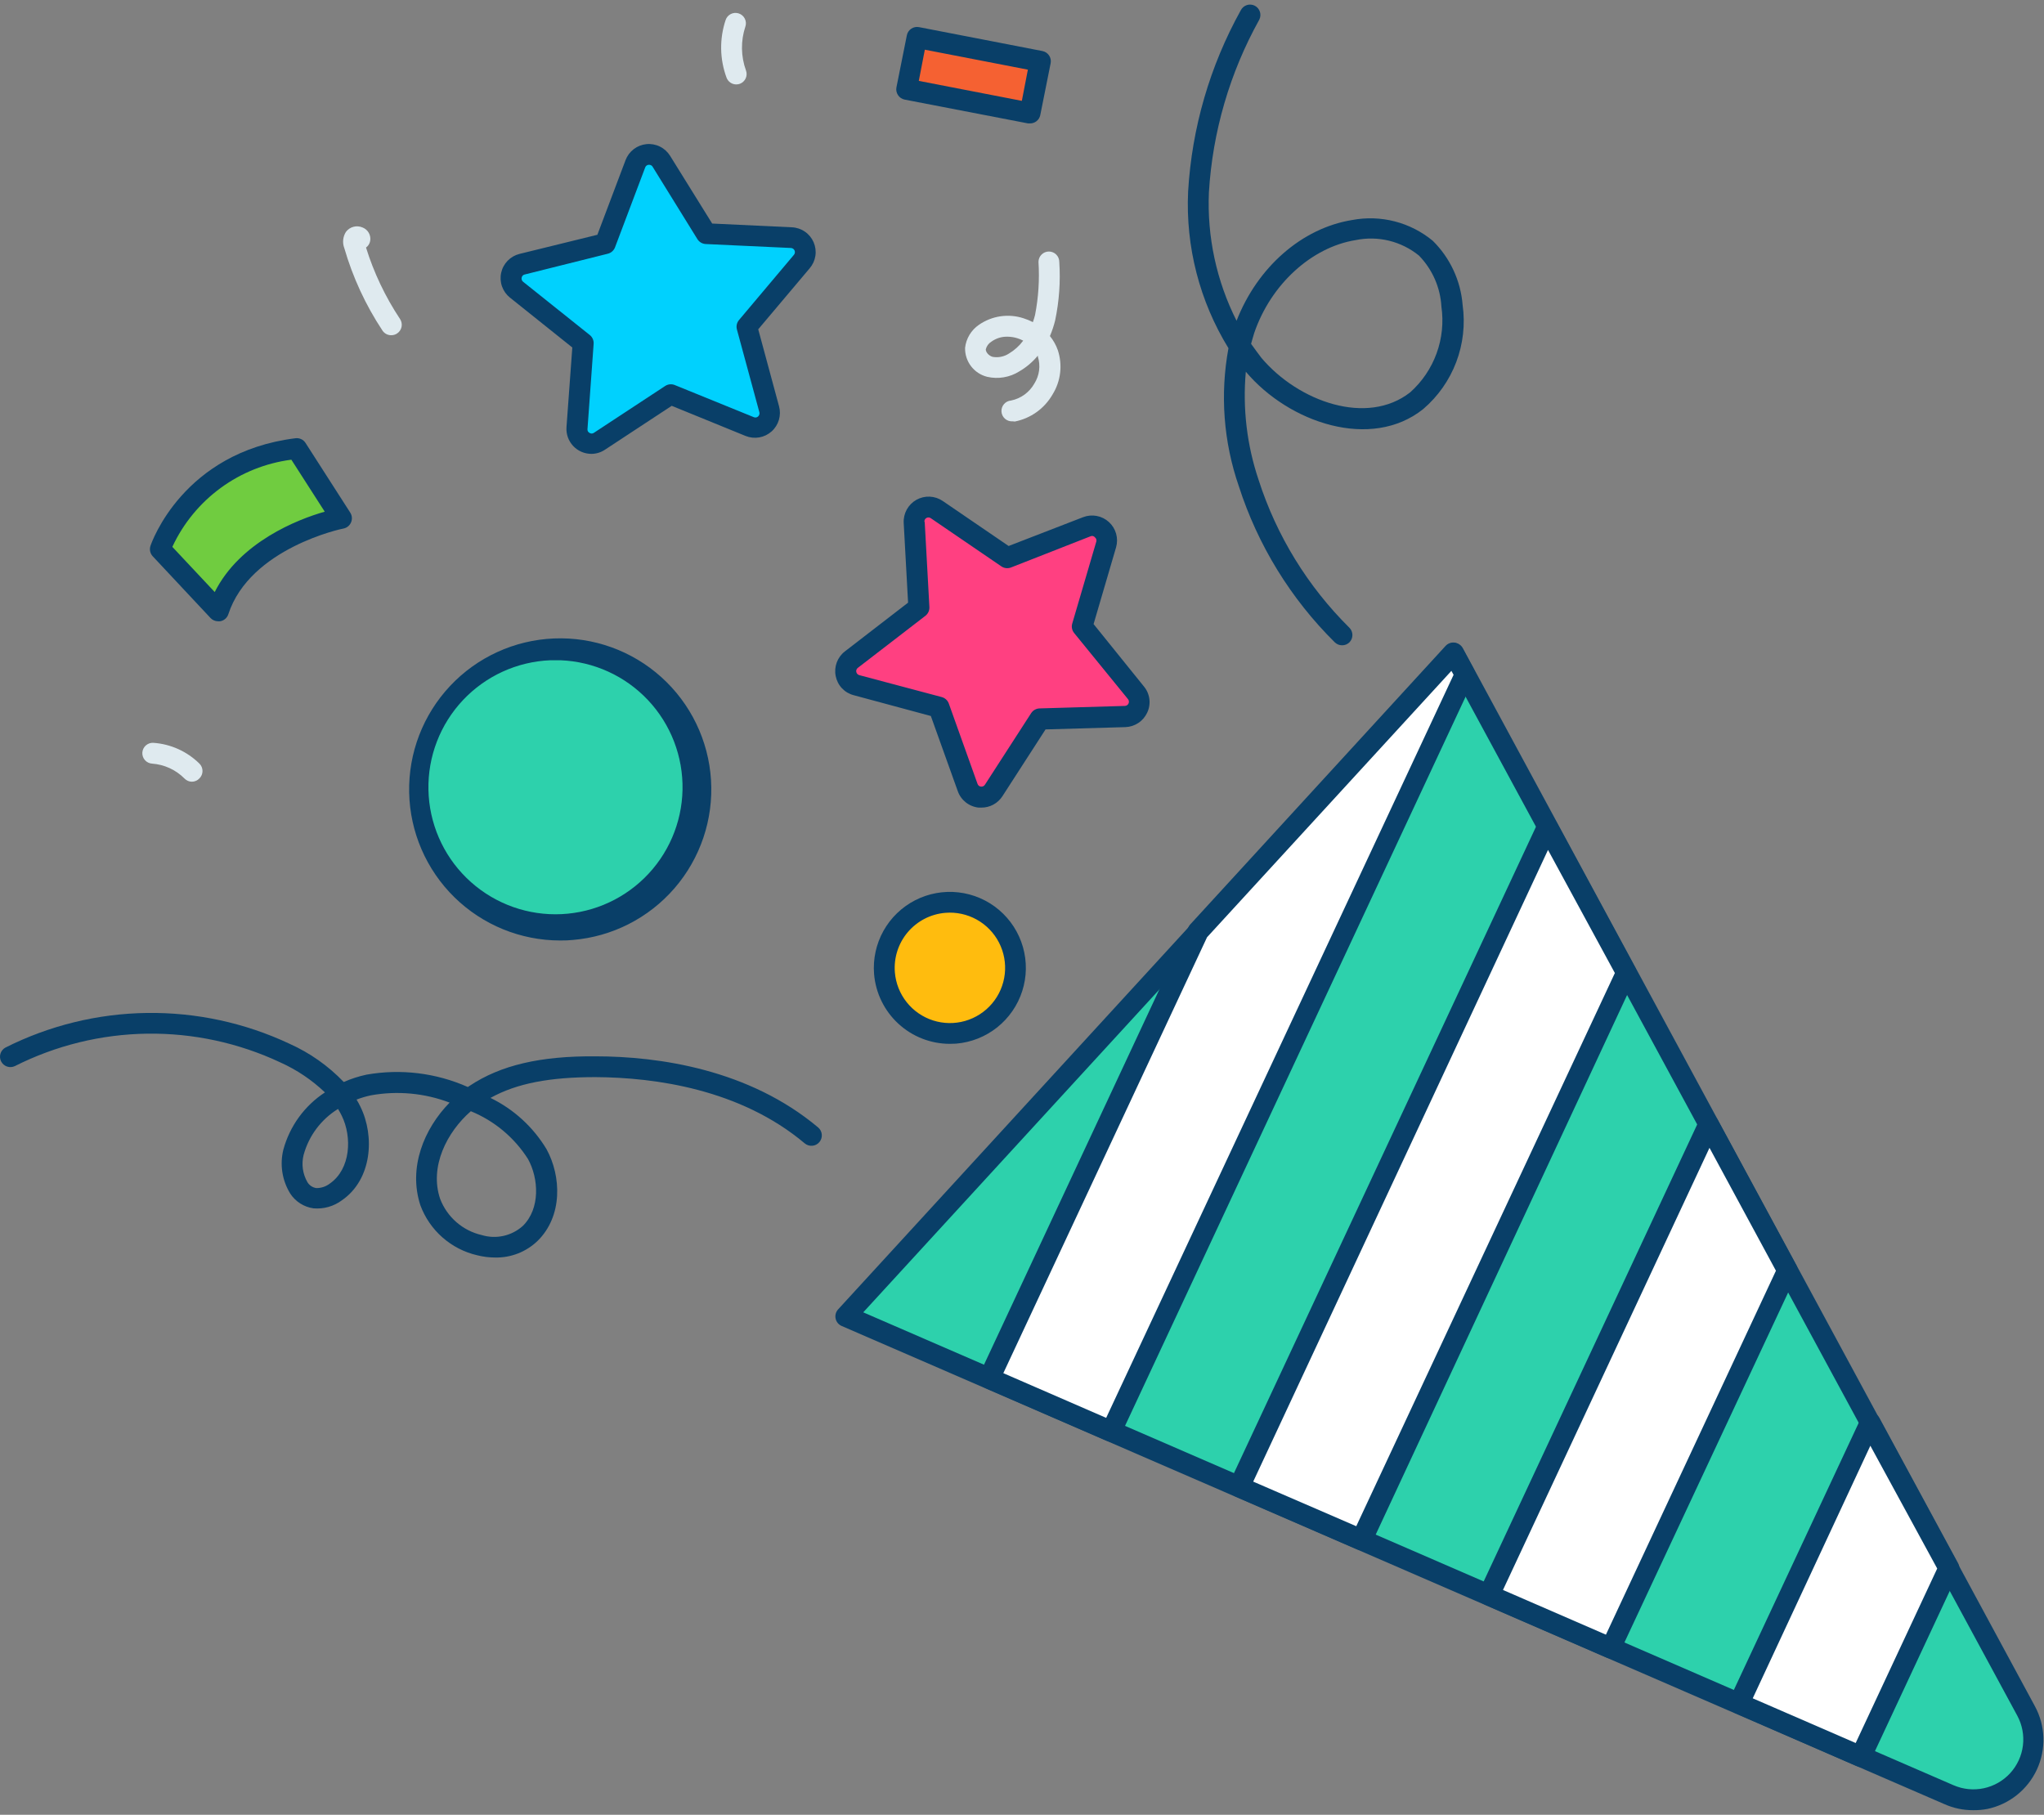 <svg width="223" height="198" viewBox="0 0 223 198" fill="none" xmlns="http://www.w3.org/2000/svg">
<rect x="0" y="0" width="223" height="198" fill="#808080" stroke="none"/>
<path d="M158.609 71.255L92.266 143.6L107.967 150.407L121.263 156.193L135.205 162.228L148.524 168.014L162.455 174.061L175.774 179.835L189.705 185.87L203.012 191.667L212.621 195.831C213.874 196.381 215.266 196.527 216.606 196.249C217.945 195.971 219.164 195.282 220.094 194.279C221.023 193.275 221.617 192.007 221.793 190.651C221.968 189.294 221.717 187.917 221.073 186.71L212.667 171.156L204.067 155.274L194.98 138.597L186.392 122.715L177.407 106.095L168.808 90.212L159.834 73.592L158.609 71.255Z" fill="#2DD1AC"/>
<path d="M215.251 197.499C214.188 197.502 213.137 197.282 212.165 196.852L91.821 144.667C91.656 144.595 91.51 144.484 91.396 144.345C91.282 144.205 91.202 144.04 91.165 143.864C91.127 143.688 91.132 143.505 91.179 143.331C91.226 143.157 91.314 142.996 91.435 142.863L157.768 70.518C157.89 70.384 158.042 70.281 158.212 70.218C158.382 70.155 158.565 70.134 158.745 70.156C158.925 70.178 159.097 70.243 159.247 70.346C159.397 70.448 159.52 70.585 159.605 70.745L222.001 186.143C222.575 187.197 222.895 188.37 222.934 189.57C222.974 190.769 222.733 191.961 222.231 193.051C221.728 194.141 220.978 195.099 220.04 195.847C219.102 196.596 218.002 197.115 216.828 197.363C216.308 197.463 215.78 197.508 215.251 197.499ZM94.181 143.181L213.13 194.776C214.169 195.227 215.323 195.342 216.431 195.106C217.539 194.87 218.545 194.294 219.311 193.459C220.076 192.624 220.562 191.571 220.7 190.446C220.839 189.322 220.623 188.183 220.084 187.186L158.369 73.195L94.181 143.181Z" fill="#093F68"/>
<path d="M204.021 155.217L189.704 185.859L203.011 191.656L212.62 171.099L204.021 155.217Z" fill="white"/>
<path d="M203.011 192.79C202.854 192.788 202.7 192.753 202.557 192.688L189.306 186.903C189.167 186.843 189.041 186.756 188.936 186.647C188.831 186.538 188.748 186.409 188.694 186.267C188.635 186.127 188.604 185.977 188.604 185.825C188.604 185.673 188.635 185.522 188.694 185.382L203.011 154.752C203.101 154.562 203.242 154.401 203.418 154.287C203.595 154.173 203.799 154.11 204.009 154.105C204.219 154.098 204.427 154.15 204.609 154.254C204.791 154.358 204.941 154.511 205.041 154.695L213.641 170.578C213.721 170.736 213.762 170.911 213.762 171.088C213.762 171.265 213.721 171.44 213.641 171.599L204.055 192.132C203.963 192.331 203.815 192.499 203.63 192.616C203.445 192.732 203.23 192.793 203.011 192.79ZM191.224 185.292L202.455 190.17L211.349 171.133L204.055 157.735L191.224 185.292Z" fill="#093F68"/>
<path d="M186.437 122.715L162.455 174.049L175.773 179.824L195.025 138.597L186.437 122.715Z" fill="white"/>
<path d="M175.773 180.958C175.617 180.962 175.462 180.931 175.319 180.867L162.001 175.081C161.861 175.022 161.735 174.935 161.63 174.826C161.525 174.716 161.443 174.587 161.388 174.446C161.331 174.308 161.301 174.159 161.301 174.009C161.301 173.859 161.331 173.711 161.388 173.572L185.371 122.238C185.46 122.046 185.6 121.883 185.776 121.767C185.953 121.65 186.158 121.586 186.369 121.58C186.58 121.574 186.789 121.627 186.971 121.733C187.153 121.84 187.302 121.995 187.402 122.181L195.99 138.064C196.069 138.222 196.111 138.397 196.111 138.574C196.111 138.751 196.069 138.926 195.99 139.085L176.704 180.311C176.619 180.491 176.488 180.645 176.325 180.759C176.162 180.872 175.971 180.941 175.773 180.958ZM163.975 173.47L175.206 178.349L193.755 138.642L186.505 125.233L163.975 173.47Z" fill="#093F68"/>
<path d="M168.851 90.212L135.203 162.217L148.522 168.003L177.451 106.095L168.851 90.212Z" fill="white"/>
<path d="M148.524 169.137C148.372 169.136 148.221 169.105 148.081 169.046L134.751 163.26C134.614 163.199 134.49 163.112 134.387 163.003C134.284 162.894 134.203 162.765 134.15 162.625C134.091 162.485 134.06 162.334 134.06 162.182C134.06 162.03 134.091 161.88 134.15 161.74L167.798 89.724C167.893 89.538 168.038 89.382 168.216 89.273C168.394 89.164 168.599 89.107 168.808 89.107C169.017 89.107 169.221 89.164 169.4 89.273C169.578 89.382 169.722 89.538 169.818 89.724L178.417 105.606C178.497 105.765 178.538 105.94 178.538 106.117C178.538 106.294 178.497 106.469 178.417 106.627L149.601 168.479C149.507 168.683 149.354 168.854 149.162 168.971C148.971 169.089 148.748 169.146 148.524 169.137ZM136.725 161.649L147.968 166.516L176.182 106.162L168.887 92.73L136.725 161.649Z" fill="#093F68"/>
<path d="M158.607 71.255L130.756 101.625L107.965 150.396L121.261 156.181L159.878 73.592L158.607 71.255Z" fill="white"/>
<path d="M121.239 157.316C121.082 157.313 120.928 157.279 120.785 157.214L107.489 151.439C107.349 151.378 107.222 151.29 107.117 151.178C107.011 151.067 106.93 150.936 106.876 150.793C106.819 150.654 106.789 150.506 106.789 150.356C106.789 150.206 106.819 150.057 106.876 149.919L129.668 101.137C129.715 101.032 129.78 100.936 129.861 100.853L157.712 70.472C157.834 70.338 157.987 70.235 158.157 70.172C158.327 70.109 158.51 70.088 158.69 70.11C158.87 70.133 159.042 70.198 159.191 70.3C159.341 70.403 159.464 70.539 159.55 70.699L160.809 73.036C160.889 73.195 160.93 73.369 160.93 73.547C160.93 73.724 160.889 73.899 160.809 74.057L122.237 156.646C122.15 156.84 122.01 157.006 121.834 157.124C121.657 157.242 121.451 157.309 121.239 157.316ZM109.463 149.817L120.683 154.695L158.586 73.626L158.347 73.195L131.687 102.26L109.463 149.817Z" fill="#093F68"/>
<path d="M61.191 101.477C69.631 101.477 76.472 94.635 76.472 86.196C76.472 77.756 69.631 70.915 61.191 70.915C52.751 70.915 45.91 77.756 45.91 86.196C45.91 94.635 52.751 101.477 61.191 101.477Z" fill="#2DD1AC"/>
<path d="M61.113 102.611C56.801 102.61 52.661 100.918 49.581 97.9C46.502 94.881 44.727 90.776 44.639 86.465C44.551 82.153 46.156 77.979 49.109 74.837C52.063 71.695 56.13 69.836 60.439 69.658C64.748 69.48 68.954 70.997 72.157 73.885C75.36 76.772 77.304 80.8 77.572 85.104C77.839 89.408 76.41 93.645 73.59 96.907C70.77 100.17 66.783 102.197 62.486 102.554C62.078 102.6 61.624 102.611 61.113 102.611ZM61.17 72.037C60.773 72.037 60.387 72.037 60.035 72.037C56.411 72.186 52.989 73.749 50.504 76.392C48.019 79.034 46.668 82.546 46.742 86.173C46.817 89.799 48.309 93.253 50.901 95.791C53.492 98.33 56.975 99.752 60.603 99.752C64.23 99.752 67.713 98.33 70.305 95.791C72.896 93.253 74.389 89.799 74.463 86.173C74.537 82.546 73.187 79.034 70.702 76.392C68.216 73.749 64.794 72.186 61.17 72.037Z" fill="#093F68"/>
<path d="M103.632 112.754C107.586 112.754 110.791 109.549 110.791 105.595C110.791 101.642 107.586 98.437 103.632 98.437C99.679 98.437 96.474 101.642 96.474 105.595C96.474 109.549 99.679 112.754 103.632 112.754Z" fill="#FFBC0E"/>
<path d="M103.621 113.888C101.542 113.884 99.539 113.1 98.01 111.69C96.481 110.281 95.536 108.349 95.362 106.276C95.229 104.642 95.583 103.005 96.38 101.571C97.177 100.138 98.38 98.974 99.839 98.224C101.297 97.475 102.945 97.175 104.574 97.362C106.203 97.549 107.74 98.215 108.991 99.276C110.242 100.336 111.15 101.744 111.601 103.32C112.052 104.897 112.026 106.572 111.525 108.133C111.024 109.694 110.072 111.072 108.788 112.093C107.505 113.113 105.948 113.73 104.313 113.866L103.621 113.888ZM97.631 106.095C97.73 107.282 98.178 108.414 98.92 109.346C99.661 110.279 100.663 110.971 101.798 111.334C102.933 111.698 104.15 111.716 105.295 111.388C106.441 111.059 107.463 110.399 108.233 109.489C109.003 108.58 109.486 107.462 109.62 106.278C109.755 105.094 109.536 103.897 108.99 102.838C108.444 101.778 107.596 100.905 106.554 100.327C105.511 99.75 104.321 99.495 103.134 99.594C101.542 99.727 100.069 100.486 99.037 101.705C98.005 102.924 97.5 104.503 97.631 106.095Z" fill="#093F68"/>
<path d="M99.753 56.995L100.263 66.297L92.889 71.97C92.655 72.151 92.476 72.394 92.373 72.672C92.27 72.95 92.247 73.251 92.306 73.541C92.365 73.832 92.504 74.1 92.707 74.315C92.91 74.53 93.17 74.685 93.456 74.76L102.453 77.143L105.584 85.912C105.684 86.19 105.86 86.435 106.091 86.618C106.323 86.802 106.601 86.917 106.894 86.951C107.188 86.986 107.485 86.937 107.753 86.812C108.02 86.686 108.247 86.489 108.409 86.241L113.457 78.425L122.76 78.153C123.051 78.134 123.332 78.036 123.571 77.869C123.81 77.702 123.999 77.472 124.116 77.205C124.233 76.938 124.274 76.644 124.235 76.354C124.196 76.065 124.078 75.792 123.894 75.566L118.018 68.339L120.638 59.411C120.719 59.127 120.719 58.826 120.639 58.542C120.558 58.258 120.4 58.002 120.182 57.803C119.964 57.604 119.695 57.47 119.405 57.415C119.115 57.36 118.815 57.388 118.539 57.494L109.861 60.897L102.169 55.645C101.929 55.498 101.654 55.417 101.372 55.412C101.09 55.406 100.812 55.476 100.566 55.613C100.32 55.751 100.115 55.951 99.972 56.194C99.829 56.437 99.754 56.713 99.753 56.995Z" fill="#FF4081"/>
<path d="M107.08 88.113H106.763C106.254 88.058 105.771 87.861 105.369 87.544C104.968 87.227 104.664 86.803 104.494 86.32L101.555 78.118L93.138 75.849C92.647 75.723 92.201 75.46 91.854 75.09C91.506 74.721 91.271 74.26 91.175 73.762C91.073 73.265 91.113 72.75 91.29 72.275C91.466 71.799 91.772 71.383 92.174 71.073L99.071 65.752L98.594 57.051C98.567 56.544 98.683 56.04 98.927 55.595C99.172 55.15 99.536 54.782 99.978 54.533C100.421 54.284 100.924 54.164 101.431 54.186C101.938 54.208 102.429 54.371 102.849 54.657L110.041 59.57L118.164 56.427C118.638 56.244 119.153 56.197 119.652 56.291C120.151 56.385 120.614 56.617 120.988 56.961C121.362 57.304 121.632 57.745 121.769 58.234C121.905 58.723 121.902 59.241 121.76 59.728L119.31 68.089L124.801 74.896C125.125 75.287 125.332 75.763 125.396 76.267C125.46 76.772 125.38 77.284 125.164 77.744C124.952 78.205 124.616 78.599 124.193 78.879C123.77 79.16 123.277 79.317 122.77 79.332L114.069 79.582L109.361 86.876C109.114 87.256 108.776 87.569 108.378 87.785C107.98 88.001 107.533 88.114 107.08 88.113ZM100.886 56.938L101.397 66.229C101.407 66.413 101.372 66.598 101.295 66.766C101.218 66.934 101.101 67.081 100.954 67.193L93.591 72.865C93.523 72.915 93.47 72.983 93.44 73.061C93.41 73.14 93.403 73.226 93.421 73.308C93.438 73.392 93.477 73.469 93.535 73.531C93.594 73.593 93.668 73.638 93.75 73.66L102.747 76.053C102.923 76.101 103.086 76.192 103.22 76.316C103.355 76.44 103.457 76.596 103.518 76.768L106.649 85.526C106.676 85.607 106.725 85.678 106.792 85.73C106.859 85.783 106.939 85.814 107.024 85.821C107.107 85.832 107.193 85.818 107.269 85.782C107.345 85.746 107.41 85.689 107.455 85.617L112.503 77.8C112.604 77.647 112.74 77.521 112.9 77.432C113.06 77.344 113.239 77.295 113.422 77.29L122.725 77.018C122.809 77.015 122.891 76.989 122.961 76.943C123.032 76.896 123.088 76.831 123.123 76.754C123.158 76.678 123.172 76.593 123.161 76.509C123.151 76.425 123.118 76.346 123.065 76.28L117.188 69.065C117.072 68.921 116.992 68.751 116.956 68.569C116.921 68.387 116.93 68.199 116.984 68.021L119.605 59.093C119.631 59.013 119.631 58.926 119.607 58.845C119.583 58.764 119.534 58.692 119.469 58.639C119.414 58.563 119.334 58.508 119.242 58.485C119.151 58.462 119.054 58.473 118.97 58.514L110.291 61.918C110.12 61.983 109.935 62.005 109.754 61.984C109.572 61.962 109.398 61.897 109.247 61.793L101.555 56.541C101.487 56.49 101.405 56.46 101.32 56.455C101.234 56.45 101.15 56.469 101.075 56.511C101.001 56.553 100.94 56.616 100.901 56.691C100.861 56.767 100.844 56.853 100.852 56.938H100.886Z" fill="#093F68"/>
<path d="M69.302 17.867L66.023 26.58L56.947 28.849C56.66 28.92 56.399 29.07 56.192 29.282C55.986 29.494 55.843 29.759 55.779 30.049C55.715 30.337 55.733 30.639 55.832 30.918C55.93 31.197 56.104 31.443 56.335 31.628L63.607 37.448L62.938 46.728C62.917 47.023 62.979 47.317 63.117 47.578C63.255 47.839 63.462 48.057 63.717 48.206C63.971 48.356 64.263 48.432 64.558 48.425C64.853 48.419 65.141 48.33 65.388 48.169L73.17 43.052L81.792 46.558C82.066 46.671 82.365 46.705 82.657 46.656C82.949 46.607 83.221 46.477 83.442 46.28C83.664 46.084 83.825 45.829 83.909 45.545C83.992 45.261 83.994 44.959 83.914 44.675L81.531 35.644L87.533 28.531C87.724 28.306 87.849 28.032 87.892 27.739C87.935 27.447 87.896 27.148 87.777 26.878C87.659 26.607 87.467 26.375 87.223 26.208C86.979 26.041 86.694 25.946 86.398 25.933L77.096 25.491L72.183 17.549C72.028 17.285 71.8 17.072 71.526 16.934C71.252 16.797 70.944 16.741 70.64 16.775C70.335 16.808 70.047 16.93 69.809 17.123C69.572 17.317 69.396 17.575 69.302 17.867Z" fill="#00D1FE"/>
<path d="M64.515 49.519C64.142 49.518 63.772 49.441 63.43 49.291C63.088 49.142 62.78 48.923 62.526 48.65C62.272 48.377 62.076 48.054 61.952 47.702C61.828 47.349 61.777 46.975 61.804 46.603L62.439 37.913L55.632 32.468C55.237 32.15 54.938 31.729 54.769 31.251C54.6 30.773 54.568 30.257 54.677 29.762C54.785 29.266 55.03 28.811 55.383 28.447C55.736 28.084 56.184 27.826 56.676 27.703L65.173 25.615L68.248 17.47C68.427 16.996 68.736 16.581 69.139 16.273C69.542 15.964 70.023 15.775 70.528 15.725C71.032 15.676 71.541 15.768 71.996 15.992C72.451 16.216 72.834 16.563 73.103 16.993L77.698 24.39L86.399 24.799C86.906 24.821 87.397 24.986 87.815 25.274C88.234 25.562 88.562 25.962 88.765 26.428C88.967 26.893 89.034 27.407 88.959 27.909C88.884 28.411 88.669 28.882 88.339 29.268L82.723 35.928L84.992 44.323C85.126 44.812 85.121 45.328 84.977 45.814C84.833 46.3 84.556 46.737 84.177 47.074C83.799 47.411 83.334 47.636 82.834 47.723C82.335 47.81 81.821 47.756 81.351 47.567L73.284 44.277L66.001 49.065C65.562 49.36 65.045 49.518 64.515 49.519ZM70.766 17.98C70.683 17.986 70.603 18.016 70.537 18.067C70.47 18.117 70.42 18.186 70.392 18.264L67.102 26.977C67.038 27.148 66.933 27.302 66.797 27.425C66.66 27.547 66.496 27.635 66.319 27.68L57.243 29.949C57.16 29.966 57.085 30.008 57.026 30.068C56.967 30.129 56.928 30.206 56.914 30.289C56.894 30.372 56.898 30.459 56.927 30.54C56.955 30.62 57.006 30.691 57.073 30.743L64.345 36.552C64.489 36.668 64.603 36.817 64.676 36.987C64.749 37.157 64.78 37.343 64.765 37.527L64.095 46.807C64.084 46.891 64.098 46.976 64.136 47.051C64.175 47.127 64.236 47.188 64.311 47.227C64.381 47.275 64.464 47.301 64.549 47.301C64.634 47.301 64.717 47.275 64.787 47.227L72.57 42.111C72.723 42.011 72.897 41.949 73.079 41.932C73.261 41.914 73.444 41.94 73.614 42.008L82.236 45.514C82.314 45.55 82.401 45.561 82.486 45.547C82.571 45.533 82.65 45.494 82.712 45.434C82.773 45.378 82.818 45.306 82.842 45.226C82.866 45.146 82.868 45.062 82.848 44.981L80.398 35.95C80.349 35.773 80.344 35.586 80.383 35.406C80.423 35.226 80.506 35.059 80.624 34.918L86.615 27.805C86.67 27.741 86.706 27.662 86.719 27.579C86.732 27.495 86.721 27.41 86.688 27.332C86.655 27.254 86.601 27.187 86.532 27.138C86.463 27.09 86.381 27.061 86.297 27.056L76.994 26.625C76.811 26.616 76.633 26.563 76.475 26.47C76.317 26.377 76.184 26.247 76.087 26.092L71.174 18.151C71.13 18.094 71.073 18.049 71.008 18.019C70.943 17.99 70.872 17.976 70.8 17.98H70.766Z" fill="#093F68"/>
<path d="M54.022 137.201C53.356 137.2 52.693 137.116 52.048 136.952C50.648 136.626 49.35 135.958 48.271 135.007C47.192 134.057 46.365 132.854 45.865 131.506C44.515 127.388 46.262 123.145 49.053 120.298C46.319 119.261 43.354 118.986 40.476 119.504C39.939 119.617 39.412 119.773 38.899 119.969C39.055 120.217 39.195 120.475 39.319 120.74C40.907 123.962 40.59 128.682 37.311 130.951C36.419 131.617 35.312 131.932 34.203 131.835C33.691 131.765 33.201 131.585 32.765 131.309C32.328 131.034 31.956 130.667 31.673 130.236C31.233 129.527 30.939 128.737 30.808 127.913C30.678 127.089 30.713 126.247 30.913 125.437C31.608 122.868 33.223 120.643 35.451 119.186C34.029 117.83 32.387 116.725 30.595 115.919C26.052 113.783 21.082 112.709 16.062 112.777C11.042 112.846 6.104 114.056 1.621 116.316C1.354 116.442 1.049 116.46 0.769 116.365C0.49 116.27 0.259 116.07 0.124 115.807C-0.01 115.545 -0.037 115.24 0.05 114.958C0.137 114.676 0.33 114.439 0.588 114.297C5.385 111.882 10.668 110.59 16.037 110.517C21.406 110.445 26.722 111.593 31.582 113.877C33.807 114.873 35.818 116.291 37.504 118.052C38.306 117.697 39.142 117.427 40 117.246C43.732 116.589 47.575 117.059 51.038 118.596L51.231 118.471C54.634 116.202 58.991 115.204 64.958 115.25C71.89 115.25 81.725 116.679 89.258 123.009C89.372 123.105 89.466 123.223 89.535 123.355C89.603 123.488 89.645 123.632 89.658 123.781C89.67 123.929 89.654 124.079 89.608 124.221C89.563 124.363 89.491 124.495 89.394 124.609C89.298 124.723 89.181 124.817 89.048 124.885C88.916 124.954 88.771 124.996 88.623 125.008C88.474 125.021 88.325 125.004 88.183 124.959C88.041 124.914 87.909 124.841 87.795 124.745C80.784 118.846 71.493 117.552 64.947 117.518C60.012 117.518 56.382 118.188 53.511 119.787C56.048 121.021 58.172 122.964 59.626 125.38C61.237 128.307 61.419 132.686 58.639 135.398C57.4 136.587 55.739 137.236 54.022 137.201ZM51.367 121.239C48.758 123.508 46.829 127.298 48.02 130.803C48.395 131.783 49.004 132.656 49.796 133.345C50.587 134.033 51.536 134.516 52.558 134.751C53.325 134.984 54.14 135.015 54.922 134.842C55.705 134.669 56.43 134.298 57.028 133.764C58.968 131.869 58.775 128.579 57.607 126.458C56.119 124.113 53.938 122.289 51.367 121.239ZM36.88 120.99C35.037 122.124 33.694 123.917 33.125 126.004C32.871 127.016 33.022 128.086 33.545 128.988C33.648 129.156 33.787 129.3 33.952 129.41C34.116 129.519 34.302 129.592 34.498 129.623C35.039 129.633 35.568 129.457 35.995 129.124C38.264 127.536 38.423 124.053 37.288 121.739C37.167 121.489 37.031 121.24 36.88 120.99Z" fill="#093F68"/>
<path d="M17.491 59.91C18.732 56.902 20.771 54.29 23.388 52.357C26.006 50.423 29.102 49.242 32.341 48.94L37.22 56.541C37.22 56.541 26.397 58.685 23.799 66.649L17.491 59.91Z" fill="#70CC40"/>
<path d="M23.8 67.784C23.645 67.785 23.492 67.754 23.35 67.693C23.207 67.633 23.079 67.544 22.972 67.432L16.664 60.693C16.524 60.544 16.427 60.36 16.383 60.16C16.34 59.961 16.35 59.753 16.415 59.559C16.551 59.15 20 49.349 32.207 47.817C32.426 47.783 32.651 47.815 32.852 47.908C33.054 48.001 33.224 48.15 33.341 48.339L38.219 55.94C38.317 56.096 38.376 56.274 38.389 56.458C38.403 56.641 38.372 56.826 38.299 56.995C38.227 57.164 38.115 57.314 37.973 57.43C37.831 57.547 37.662 57.627 37.482 57.664C37.38 57.664 27.272 59.786 24.912 67.012C24.851 67.201 24.741 67.371 24.594 67.504C24.447 67.638 24.267 67.73 24.073 67.772C23.983 67.791 23.891 67.794 23.8 67.784ZM18.809 59.672L23.426 64.596C26.171 59.128 32.502 56.654 35.428 55.826L31.787 50.154C28.999 50.515 26.347 51.575 24.078 53.235C21.81 54.895 19.997 57.102 18.809 59.65V59.672Z" fill="#093F68"/>
<path d="M112.382 12.335L98.917 9.725L100.01 4.09L113.475 6.7L112.382 12.335Z" fill="#F56132"/>
<path d="M112.38 13.465H112.164L98.698 10.867C98.551 10.838 98.411 10.78 98.286 10.696C98.161 10.612 98.055 10.505 97.972 10.379C97.805 10.129 97.743 9.823 97.802 9.528L98.936 3.856C98.994 3.561 99.166 3.302 99.415 3.134C99.664 2.966 99.969 2.903 100.264 2.96L113.73 5.569C114.024 5.627 114.284 5.799 114.452 6.048C114.62 6.296 114.683 6.602 114.626 6.896L113.491 12.569C113.437 12.823 113.297 13.051 113.094 13.214C112.892 13.377 112.64 13.466 112.38 13.465ZM100.241 8.825L111.483 11.003L112.141 7.6L100.899 5.422L100.241 8.825Z" fill="#093F68"/>
<path d="M146.413 70.404C146.115 70.403 145.83 70.285 145.619 70.075C140.819 65.323 137.231 59.487 135.159 53.058C133.485 48.219 133.094 43.028 134.025 37.992C130.876 32.868 129.343 26.915 129.623 20.907C130.029 13.96 131.995 7.194 135.375 1.111C135.513 0.846 135.75 0.646 136.034 0.554C136.319 0.463 136.628 0.488 136.895 0.623C137.028 0.691 137.146 0.785 137.242 0.899C137.338 1.013 137.411 1.145 137.457 1.287C137.502 1.43 137.519 1.58 137.506 1.728C137.493 1.877 137.451 2.022 137.383 2.155C134.166 7.942 132.29 14.377 131.892 20.987C131.682 25.838 132.721 30.663 134.909 34.997C137.178 29.166 142.023 24.889 147.525 24.004C149.067 23.713 150.654 23.765 152.174 24.157C153.694 24.55 155.108 25.272 156.317 26.273C158.209 28.143 159.365 30.632 159.573 33.284C159.866 35.384 159.626 37.524 158.875 39.507C158.123 41.49 156.885 43.251 155.273 44.629C149.601 49.167 140.639 46.149 135.919 40.556C135.56 44.547 136.035 48.569 137.315 52.366C139.275 58.456 142.672 63.986 147.218 68.487C147.43 68.699 147.548 68.987 147.548 69.287C147.548 69.586 147.43 69.874 147.218 70.086C147.003 70.295 146.713 70.409 146.413 70.404ZM136.486 37.505C136.861 38.038 137.258 38.56 137.621 39.047C141.671 43.835 149.158 46.489 153.855 42.803C155.149 41.646 156.137 40.187 156.731 38.556C157.324 36.925 157.506 35.172 157.258 33.455C157.14 31.363 156.27 29.385 154.808 27.884C153.855 27.109 152.742 26.556 151.549 26.263C150.356 25.971 149.114 25.947 147.91 26.194C143.089 26.965 138.642 31.038 136.838 36.325C136.713 36.756 136.588 37.142 136.486 37.539V37.505Z" fill="#093F68"/>
<path d="M20.942 85.288C20.791 85.288 20.643 85.257 20.505 85.199C20.366 85.141 20.241 85.055 20.136 84.948C19.19 83.991 17.928 83.41 16.585 83.314C16.284 83.293 16.004 83.154 15.806 82.926C15.608 82.698 15.509 82.401 15.53 82.101C15.551 81.8 15.691 81.519 15.919 81.322C16.146 81.124 16.443 81.024 16.744 81.046C18.633 81.18 20.411 81.985 21.758 83.314C21.865 83.42 21.949 83.545 22.007 83.684C22.064 83.822 22.094 83.97 22.094 84.12C22.094 84.27 22.064 84.418 22.007 84.556C21.949 84.694 21.865 84.82 21.758 84.925C21.654 85.038 21.528 85.128 21.387 85.191C21.247 85.253 21.095 85.286 20.942 85.288Z" fill="#DFEAEF"/>
<path d="M42.678 36.574C42.489 36.575 42.303 36.529 42.137 36.44C41.971 36.35 41.829 36.221 41.725 36.063C39.891 33.292 38.487 30.259 37.562 27.067C37.452 26.779 37.41 26.468 37.442 26.161C37.474 25.853 37.577 25.558 37.743 25.297C37.948 25.025 38.238 24.829 38.568 24.743C38.897 24.656 39.247 24.684 39.559 24.821C39.844 24.932 40.083 25.138 40.234 25.405C40.385 25.672 40.439 25.982 40.387 26.284C40.336 26.576 40.173 26.837 39.933 27.01C40.794 29.771 42.043 32.395 43.643 34.804C43.726 34.928 43.783 35.068 43.812 35.215C43.841 35.361 43.841 35.512 43.812 35.659C43.782 35.805 43.724 35.944 43.64 36.068C43.557 36.192 43.45 36.299 43.325 36.381C43.134 36.51 42.908 36.577 42.678 36.574Z" fill="#DFEAEF"/>
<path d="M110.486 45.968C110.185 45.992 109.887 45.896 109.657 45.7C109.427 45.504 109.285 45.225 109.261 44.925C109.237 44.624 109.333 44.325 109.529 44.096C109.725 43.866 110.004 43.723 110.304 43.699C110.836 43.591 111.337 43.37 111.776 43.051C112.214 42.732 112.579 42.322 112.846 41.85C113.12 41.418 113.296 40.931 113.363 40.424C113.43 39.916 113.385 39.4 113.231 38.912V38.798C112.663 39.49 111.975 40.074 111.201 40.523C110.686 40.846 110.112 41.064 109.512 41.165C108.913 41.267 108.299 41.249 107.707 41.113C107.003 40.94 106.38 40.532 105.941 39.956C105.501 39.38 105.272 38.672 105.29 37.948C105.347 37.446 105.511 36.962 105.771 36.53C106.032 36.097 106.382 35.725 106.799 35.44C107.499 34.953 108.304 34.634 109.148 34.51C109.993 34.386 110.855 34.46 111.666 34.726C112.017 34.837 112.359 34.977 112.687 35.145C112.778 34.885 112.857 34.635 112.925 34.363C113.295 32.458 113.421 30.514 113.299 28.577C113.299 28.276 113.419 27.987 113.632 27.775C113.844 27.562 114.133 27.442 114.434 27.442C114.735 27.442 115.023 27.562 115.236 27.775C115.449 27.987 115.568 28.276 115.568 28.577C115.709 30.717 115.557 32.866 115.115 34.964C114.972 35.545 114.782 36.115 114.547 36.666C114.921 37.127 115.213 37.648 115.41 38.209C115.673 39.007 115.758 39.854 115.658 40.689C115.558 41.524 115.276 42.327 114.831 43.041C114.395 43.799 113.802 44.454 113.092 44.963C112.381 45.471 111.57 45.822 110.713 45.991L110.486 45.968ZM109.896 36.734C109.273 36.721 108.664 36.912 108.16 37.278C107.853 37.466 107.633 37.768 107.548 38.118C107.548 38.435 107.888 38.821 108.296 38.934C108.915 39.045 109.552 38.915 110.078 38.572C110.683 38.21 111.212 37.732 111.632 37.165C111.428 37.059 111.215 36.972 110.996 36.904C110.64 36.792 110.269 36.735 109.896 36.734Z" fill="#DFEAEF"/>
<path d="M80.332 9.211C80.1 9.212 79.874 9.142 79.683 9.01C79.493 8.878 79.347 8.691 79.266 8.474C78.518 6.451 78.482 4.234 79.164 2.189C79.257 1.903 79.46 1.666 79.728 1.53C79.996 1.394 80.307 1.37 80.593 1.463C80.736 1.509 80.868 1.583 80.982 1.681C81.096 1.778 81.189 1.898 81.257 2.032C81.325 2.166 81.365 2.312 81.376 2.461C81.386 2.611 81.367 2.761 81.319 2.903C80.803 4.462 80.827 6.148 81.387 7.691C81.49 7.972 81.477 8.283 81.352 8.555C81.227 8.827 80.999 9.038 80.718 9.143C80.594 9.188 80.464 9.211 80.332 9.211Z" fill="#DFEAEF"/>
</svg>
